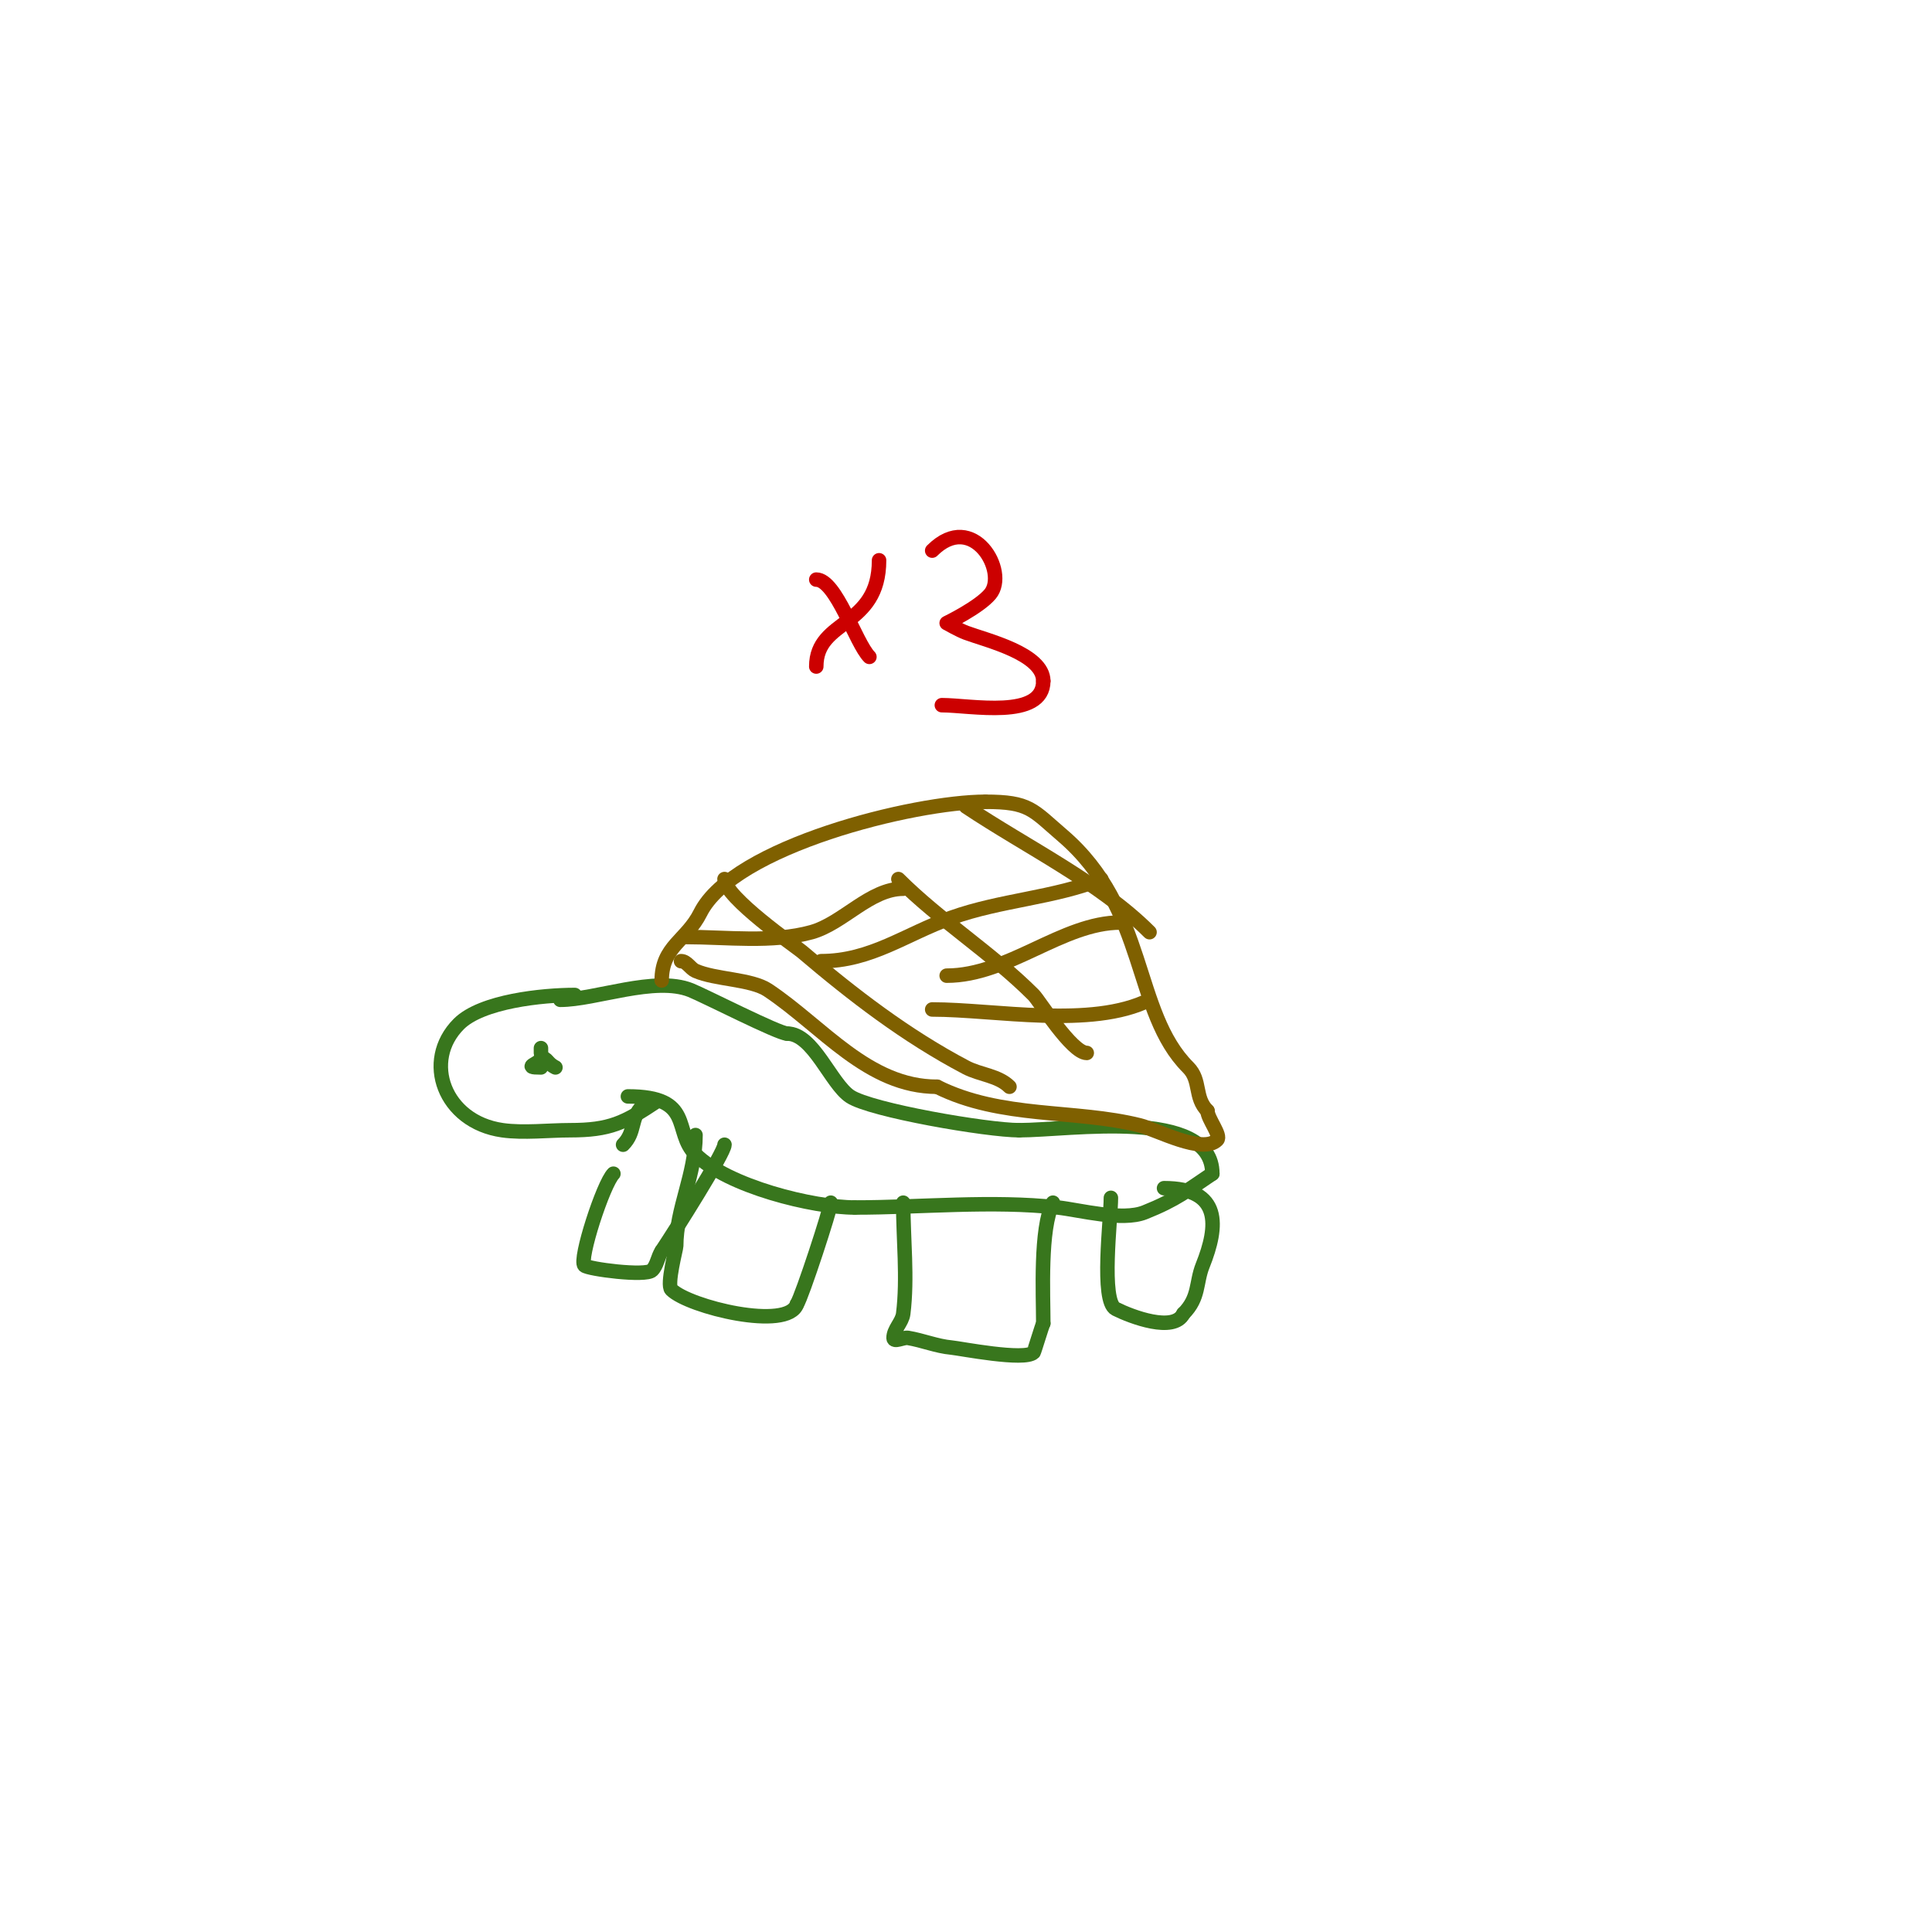 <svg viewBox='0 0 400 400' version='1.1' xmlns='http://www.w3.org/2000/svg' xmlns:xlink='http://www.w3.org/1999/xlink'><g fill='none' stroke='#38761d' stroke-width='3' stroke-linecap='round' stroke-linejoin='round'><path d='M119,206c-6.658,0 -19.291,1.291 -24,6c-7.62,7.62 -3.074,20.275 9,22c4.344,0.621 9.659,0 14,0c8.272,0 11.244,-1.496 18,-6'/><path d='M116,207c7.277,0 19.582,-4.967 27,-2c2.89,1.156 18.189,9 20,9'/><path d='M163,214c5.356,0 9.024,10.35 13,13c4.296,2.864 28.416,7 35,7'/><path d='M211,234c10.573,0 40,-4.82 40,9'/><path d='M251,243c-5.109,3.406 -7.35,5.34 -14,8c-4.691,1.876 -13.406,-0.49 -18,-1c-13.632,-1.515 -28.336,0 -42,0'/><path d='M177,250c-8.723,0 -26.389,-4.389 -33,-11c-4.74,-4.74 -0.152,-12 -14,-12'/><path d='M144,235c0,8.231 -4,15.26 -4,23c0,0.499 -2.006,7.994 -1,9c3.605,3.605 24.127,8.619 26,3'/><path d='M165,270c1.052,-1.577 7,-19.78 7,-21'/><path d='M172,249'/><path d='M187,249c0,7.514 0.929,15.565 0,23c-0.223,1.781 -2,3.205 -2,5c0,1 2.014,-0.164 3,0c3.031,0.505 5.939,1.722 9,2c1.716,0.156 15.179,2.821 17,1c0.125,-0.125 1.78,-5.67 2,-6'/><path d='M216,274c0,-6.054 -0.715,-19.569 2,-25'/><path d='M230,248c0,4.342 -2.161,21.42 1,23c3.27,1.635 12.022,4.957 14,1'/><path d='M245,272c3.355,-3.355 2.56,-6.4 4,-10c3.274,-8.185 3.93,-16 -8,-16'/><path d='M133,229c-2.57,2.57 -1.355,5.355 -4,8'/><path d='M127,243c-2.099,2.099 -7.199,17.801 -6,19c0.746,0.746 12.686,2.314 14,1c1.054,-1.054 1.173,-2.76 2,-4'/><path d='M137,259c2.718,-4.077 13,-20.332 13,-22'/><path d='M113,216'/><path d='M112,217l0,1'/><path d='M112,218'/><path d='M112,221c-4.305,0 0,-0.761 0,-2'/><path d='M112,219c1.351,0 1.176,1.088 3,2'/></g>
<g fill='none' stroke='#7f6000' stroke-width='3' stroke-linecap='round' stroke-linejoin='round'><path d='M137,203c0,-7.078 5.129,-8.258 8,-14c6.879,-13.758 44.28,-23 59,-23'/><path d='M204,166c9.213,0 9.763,1.654 16,7c17.677,15.152 14.519,36.519 26,48c2.714,2.714 1.201,6.201 4,9'/><path d='M250,230c0,1.611 2.908,5.092 2,6c-3.032,3.032 -12.482,-2.121 -16,-3c-13.462,-3.365 -28.688,-1.344 -42,-8'/><path d='M194,225c-14.315,0 -23.704,-12.469 -35,-20c-3.494,-2.329 -10.902,-2.179 -15,-4c-1.098,-0.488 -1.798,-2 -3,-2'/><path d='M142,194c8.365,0 17.906,1.248 26,-1c6.561,-1.823 12.094,-9 19,-9'/><path d='M170,199c10.328,0 17.482,-5.601 27,-9c10.211,-3.647 21.257,-4.103 31,-8'/><path d='M196,202c12.77,0 23.933,-11 36,-11'/><path d='M193,209c13.053,0 32.978,4.011 45,-2'/><path d='M150,182c0,3.75 14.932,14.093 16,15c10.629,9.035 21.548,17.446 34,24c2.905,1.529 6.679,1.679 9,4'/><path d='M186,182c8.683,8.683 19.226,15.226 28,24c1.164,1.164 7.891,12 11,12'/><path d='M200,167c12.711,8.474 27.67,15.67 38,26'/></g>
<g fill='none' stroke='#cc0000' stroke-width='3' stroke-linecap='round' stroke-linejoin='round'><path d='M182,116c0,14.039 -13,12.055 -13,22'/><path d='M169,120c4.104,0 8.175,13.175 11,16'/><path d='M193,114c8.439,-8.439 15.822,4.414 12,9c-2.308,2.77 -9,6 -9,6c0,0 2.604,1.477 4,2c4.184,1.569 16,4.318 16,10'/><path d='M216,141c0,8.058 -15.07,5 -21,5'/></g>
</svg>